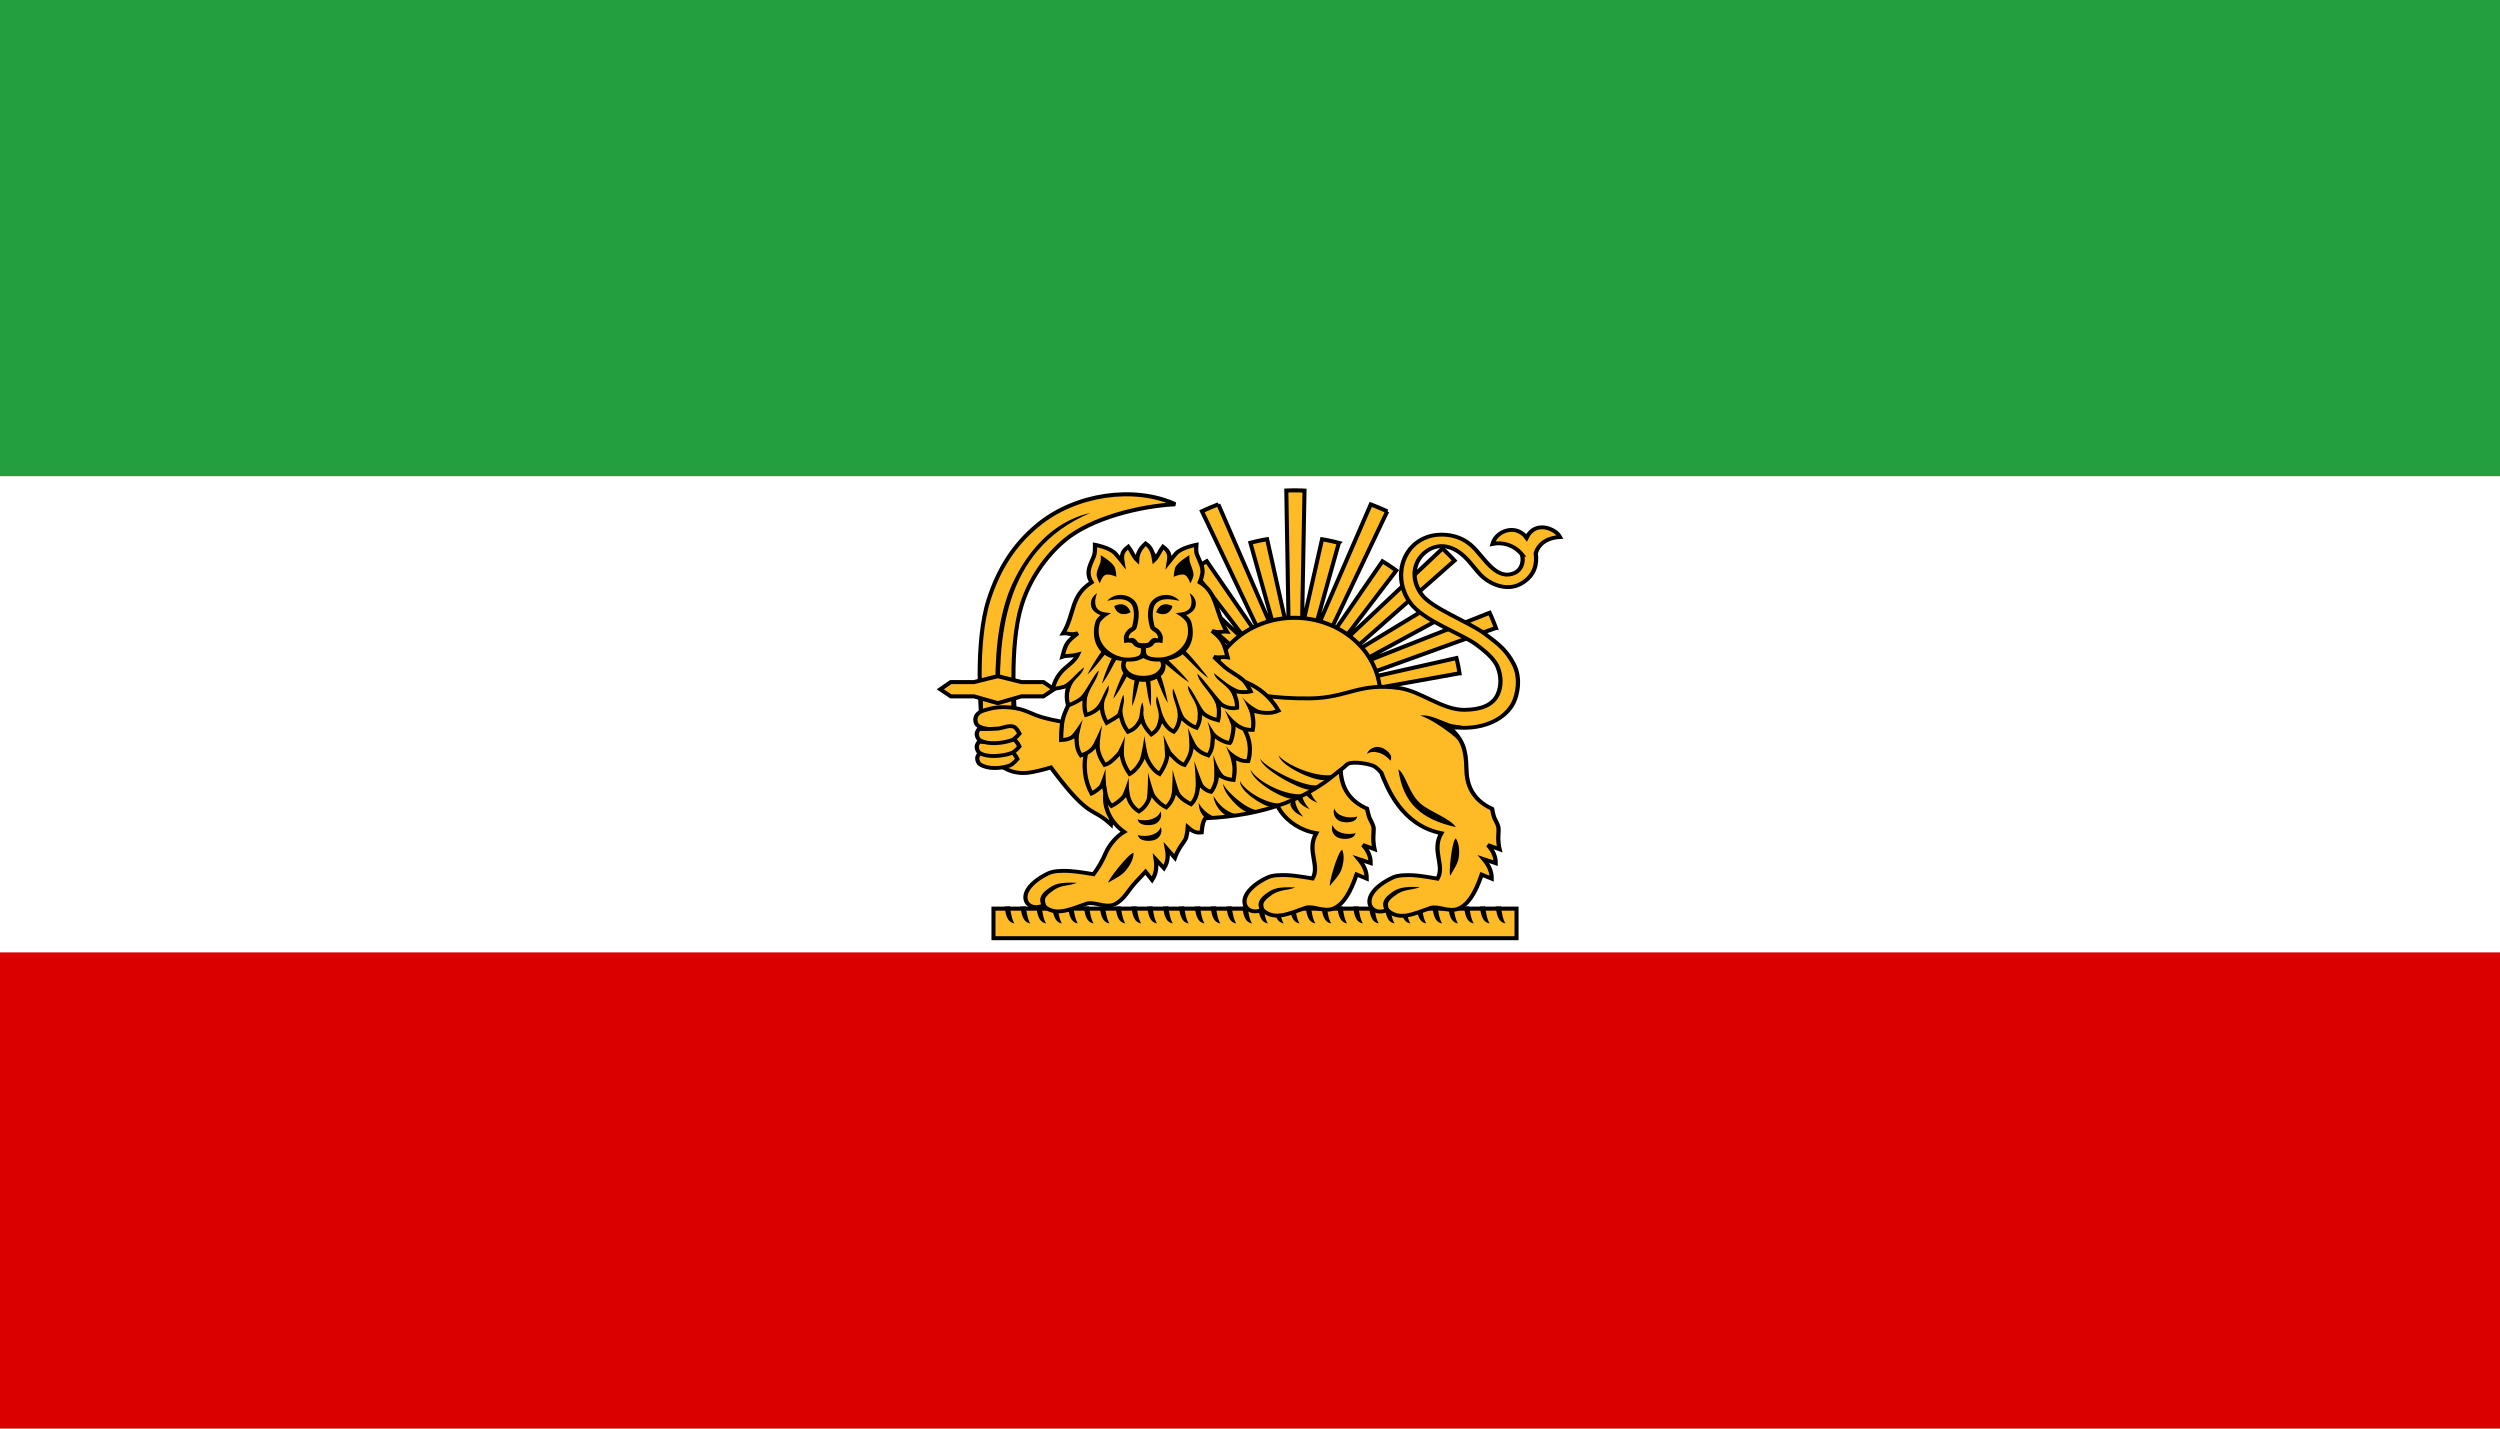 <svg height="600" width="1050" xmlns="http://www.w3.org/2000/svg"><path d="M0 0h1050v600H0z" fill="#fff"/><path d="M0 0h1050v200H0z" fill="#239f40"/><path d="M0 400h1050v200H0z" fill="#da0000"/><g stroke-width="1.607"><path d="M412.088 299.645s-2.746-29.686 3.167-47.892c4.08-12.564 10.385-22.87 20.581-31.268 15.925-13.118 40.526-16.582 57.787-8.708-15.117.792-35.347 5.894-46.308 15.04-8.4 7.01-14.963 16.862-18.207 27.31-5.518 17.768-2.77 46.31-2.77 46.31z" fill="#ffbb26" stroke="#000" stroke-width="1.7"/><path d="M422.861 251.107c-5.103 15.402-5.105 32.395-4.595 46.99l1.895-.075c-.508-14.535-.389-31.283 4.52-46.318s14.53-28.347 33.292-36.275c-22.395 5.037-32.48 27.738-35.112 35.678z"/><g fill="#ffbb26" stroke="#000"><path d="M411.977 288.477h13.619v30.54h-13.619z" stroke-width="1.7"/><g stroke-width=".624"><path d="M281.696 343.786c-2.868-2.923-3.084-.71-8.822-9.196 0 0-2.508.843-3.813.897a5.348 5.348 0 0 1-2.018-.299c-1.179-.424-3.215-1.943-3.215-1.943l-.523-4.935s-1.037-.182-1.346-.672c-.266-.422-.269-1.076 0-1.496.384-.6.98-.744 1.72-.972 1.381-.424 2.926-.394 4.335-.074 1.25.283 2.222.945 3.44 1.345 3.748 1.232 11.662 2.019 11.662 2.019z" transform="matrix(2.854 0 0 2.6 -337.389 -547.607)"/><path d="M224.087 211.049s1.923.021 2.841-.075c.667-.07 1.228-.456 1.944-.15.426.183.822 1.122.822 1.122s-.645.859-1.121 1.046c-1.322.521-3.15.633-4.336-.15-.317-.208-.444-.666-.449-1.046-.003-.268.3-.747.3-.747z" transform="matrix(2.854 0 0 2.6 -228.252 -232.278)"/><path d="M224.013 209.18s1.922.021 2.84-.075c.668-.07 1.602-.606 2.318-.3.426.183.822 1.122.822 1.122s-.645.86-1.121 1.047c-1.322.52-3.524.782-4.71 0-.317-.21-.444-.667-.449-1.047-.003-.268.3-.747.3-.747z" transform="matrix(2.854 0 0 2.6 -228.252 -232.278)"/><path d="M262.258 328.385s1.922.022 2.84-.075c.668-.07 1.602-.605 2.318-.299.426.183.823 1.122.823 1.122s-.646.859-1.122 1.046c-1.321.521-3.524.782-4.71 0-.316-.209-.443-.667-.448-1.046-.003-.269.299-.748.299-.748z" transform="matrix(2.854 0 0 2.6 -337.389 -547.607)"/></g><path d="M429.021 292.468h9.217l4.424-2.967-4.404-3.028h-9.217l-9.993-2.48-9.993 2.48h-9.74l-4.404 3.028 4.424 2.967h9.74l9.973 2.86zM543.65 205.954c-1.136 0-2.27.031-3.402.075l1.044 61.255-9.102-40.812c-2.369.387-4.71.89-7.014 1.507l11.654 41.811-25.128-57.957a93.125 93.125 0 0 0-6.88 2.91l27.726 58.3-25.71-37.334a71.876 71.876 0 0 0-5.835 3.864l24.591 32.098-43.975-41.364a89.404 89.404 0 0 0-5.073 5.088l46.914 41.394-37.215-22.547a65.72 65.72 0 0 0-3.686 5.566l44.2 24.039 1.7-2.671.791.731 3.656-3.342 1.79-1.135v.09l3.925-1.462v.074l3.387-.806h3.388l3.477.806v-.074l3.924 1.462v-.09l1.79 1.135 3.657 3.342.79-.731 1.254 2.03-.896.328 1.88 4.222 1.075 4.134 50.645-9.103a63.226 63.226 0 0 0-1.283-6.401l-49.63 11.206 66.193-23.86a82.068 82.068 0 0 0-2.626-6.357l-59.21 23.383 38.424-20.89a65.762 65.762 0 0 0-3.671-5.582l-37.156 22.503 46.87-41.349a89.37 89.37 0 0 0-5.058-5.059l-43.946 41.364 24.532-32.127a72.11 72.11 0 0 0-5.804-3.865l-23.19 33.664-.626-.328 25.83-54.316a93.356 93.356 0 0 0-6.924-2.91l-23.726 54.704-.358-.194 10.684-38.35a72.35 72.35 0 0 0-7.058-1.536l-8.43 37.38 1.059-57.808a88.71 88.71 0 0 0-4.238-.105z" stroke-width="1.7"/><path d="M543.647 259.475c-19.756 0-36.011 14.6-36.011 32.804 0 18.205 16.24 32.89 36.011 32.89 19.771 0 36.103-14.67 36.103-32.89s-16.347-32.804-36.103-32.804zM417.258 394.046h219.684V381.63H417.258z" stroke-width="1.7"/></g><path d="M424.209 380.676c.16 2.344.962 6.088 1.89 7.162-3.573-.518-3.75-4.816-4.196-7.078zm6.652 0c.16 2.344.963 6.088 1.89 7.162-3.572-.518-3.75-4.816-4.195-7.078zm6.653 0c.16 2.344.963 6.088 1.89 7.162-3.572-.518-3.75-4.816-4.196-7.078zm6.653 0c.16 2.344.962 6.088 1.89 7.162-3.573-.518-3.75-4.816-4.196-7.078zm6.652 0c.16 2.344.963 6.088 1.89 7.162-3.572-.518-3.75-4.816-4.195-7.078zm6.653 0c.16 2.344.962 6.088 1.89 7.162-3.573-.518-3.75-4.816-4.196-7.078zm6.652 0c.16 2.344.963 6.088 1.89 7.162-3.572-.518-3.75-4.816-4.195-7.078zm6.653 0c.16 2.344.963 6.088 1.89 7.162-3.572-.518-3.75-4.816-4.196-7.078zm6.653 0c.16 2.344.962 6.088 1.89 7.162-3.573-.518-3.75-4.816-4.196-7.078zm6.652 0c.16 2.344.963 6.088 1.89 7.162-3.572-.518-3.75-4.816-4.196-7.078zm6.653 0c.16 2.344.962 6.088 1.89 7.162-3.573-.518-3.75-4.816-4.196-7.078zm6.652 0c.16 2.344.963 6.088 1.89 7.162-3.572-.518-3.75-4.816-4.195-7.078zm6.653 0c.16 2.344.962 6.088 1.89 7.162-3.572-.518-3.75-4.816-4.196-7.078zm6.653 0c.16 2.344.962 6.088 1.89 7.162-3.573-.518-3.75-4.816-4.196-7.078zm6.652 0c.16 2.344.963 6.088 1.89 7.162-3.572-.518-3.75-4.816-4.196-7.078zm6.653 0c.16 2.344.962 6.088 1.89 7.162-3.573-.518-3.75-4.816-4.196-7.078zm6.652 0c.16 2.344.963 6.088 1.89 7.162-3.572-.518-3.75-4.816-4.195-7.078zm6.653 0c.16 2.344.962 6.088 1.89 7.162-3.573-.518-3.75-4.816-4.196-7.078zm6.653 0c.16 2.344.962 6.088 1.89 7.162-3.573-.518-3.75-4.816-4.196-7.078zm6.652 0c.16 2.344.963 6.088 1.89 7.162-3.572-.518-3.75-4.816-4.196-7.078zm6.653 0c.16 2.344.962 6.088 1.89 7.162-3.573-.518-3.75-4.816-4.196-7.078zm6.652 0c.16 2.344.963 6.088 1.89 7.162-3.572-.518-3.75-4.816-4.195-7.078zm6.653 0c.16 2.344.962 6.088 1.89 7.162-3.573-.518-3.75-4.816-4.196-7.078zm6.653 0c.16 2.344.962 6.088 1.89 7.162-3.573-.518-3.75-4.816-4.196-7.078zm6.652 0c.16 2.344.963 6.088 1.89 7.162-3.572-.518-3.75-4.816-4.196-7.078zm6.653 0c.16 2.344.962 6.088 1.89 7.162-3.573-.518-3.75-4.816-4.196-7.078zm6.652 0c.16 2.344.963 6.088 1.89 7.162-3.572-.518-3.75-4.816-4.195-7.078zm6.653 0c.16 2.344.962 6.088 1.89 7.162-3.573-.518-3.75-4.816-4.196-7.078zm6.653 0c.16 2.344.962 6.088 1.89 7.162-3.573-.518-3.75-4.816-4.196-7.078zm6.652 0c.16 2.344.963 6.088 1.89 7.162-3.572-.518-3.75-4.816-4.196-7.078zm6.653 0c.16 2.344.962 6.088 1.89 7.162-3.573-.518-3.75-4.816-4.196-7.078zm6.652 0c.16 2.344.963 6.088 1.89 7.162-3.572-.518-3.75-4.816-4.195-7.078z"/><g stroke-width=".624"><path d="M272.208 225.551c-1.505 2.755.583 5.216-.551 7.323 0 0-2.413-.475-3.664-.535-.87-.042-2.15-.043-2.893.334-1.325.671-2.47 1.584-3.071 2.602-1.096 1.856.242 3.572 2.222 2.66 1.77 1.788 3.856.644 6.41-.334.523-.2 1.292.016 1.933.16.67.15 1.43.268 2.062 0 1.506-.639 2.526-2.52 3.48-5.54l1.484.683c.016-1.29-.507-2.275-1.19-3.168l1.77.653c.01-1.284-.56-2.225-1.144-2.933l1.704.691s-.142-.668-.17-1.658c-.018-.642.122-1.582.007-2.008-.197-.735-.46-1.028-.628-1.565-.135-.43-.302-1.318-.302-1.318-5.13-2.467-4.024-8.28-3.082-10.742l-9.768 7.395c-1.974 1.41.737 6.482 5.391 7.3z" fill="#ffbb26" stroke="#000" transform="matrix(2.854 0 0 2.6 -224.019 -236.511)"/><path d="M553.321 337.152c-1.956-.723-4.874-2.321-5.517-5.16l2.12-4.427c-.925 4.994 2.426 8.646 3.398 9.587zm-3.2 2.691c-1.956-.723-4.874-2.321-5.517-5.16l2.12-4.427c-.925 4.994 2.426 8.646 3.398 9.587zm-2.688 3.173c-1.957-.723-4.875-2.321-5.517-5.16l2.12-4.427c-.926 4.994 2.425 8.646 3.397 9.587zm-3.434 29.698s-4.212-.226-6.688.162c-1.639.257-3.254.847-4.638 1.788-1.584 1.077-3.492 2.455-4.012 4.549-.231.928.045 1.873.267 2.6.222.726.446 1.3.446 1.3l1.872-.732s-.263-.46-.445-1.056c-.183-.596-.261-1.374-.179-1.706.324-1.302 1.731-2.487 3.21-3.493 3.524-2.775 6.935-1.944 10.166-3.412zm14.606-.735c1.485-1.998 4.017-4.282 4.902-7.058.884-2.776 1.195-5.696.198-8.054-1.908.825-5.802 14.564-5.1 15.112zm10.702-22.106c-.495 2.83-5.11 2.748-7.109 2.034-1.999-.714-3.492-3.15-2.489-5.431.795 3.114 5.794 4.554 9.598 3.397zm.738-6.951c-.495 2.829-5.109 2.748-7.108 2.033-2-.714-3.492-3.149-2.49-5.43.795 3.113 5.795 4.553 9.598 3.397z"/><path d="M340.736 301.86c.299 1.489-.298 2.512-1.08 2.921-1.175.616-2.267.202-3.25-.719-1.277-1.196-2.141-2.79-3.281-3.843-1.445-1.336-3.187-1.693-4.687-1.594-1.501.1-2.846.777-3.813 1.844-1.933 2.133-2.43 5.95-.406 9.09 1.906 2.958 7.638 5.058 9.812 6.845 1.953 1.605 2.814 2.665 3.188 3.846s.519 2.68-.063 4.125c-.699 1.737-2.363 2.484-4.846 2.537-3.3.07-6.412-2.99-9.598-3.504-5.964-.961-7.658 1.585-13.2 1.656-10.976.143-15.456-3.5-15.456-3.5l-11.9 15.123c-3.635 1.49-3.826 6.98 0 9.938-1.094.688-2.176 2.116-2.656 3.313-.603 1.505-1.097 2.44-1.844 3.53 0 0-2.405-.47-3.656-.53-.87-.042-2.162-.033-2.906.343-1.325.671-2.461 1.576-3.063 2.594-1.096 1.856.24 3.567 2.219 2.656 1.77 1.787 3.852.665 6.406-.312.524-.2 1.297.012 1.938.156.67.15 1.437.285 2.062 0 1.472-.67 2.137-2.39 3.188-3.594.495-.568 1.469-1.719 1.469-1.719l.968 1.344c.653-1.114.684-2.23.532-3.344l1.218 1.438c.645-1.11.595-2.222.438-3.125l1.156 1.438s.191-.626.656-1.5c.302-.567.889-1.324 1-1.75.192-.737.25-1.688.25-1.688.668.638 1.175.97 2.032.844.122-1.335.21-1.74.53-2.281 4.249-.225 8.203-.97 11.782-2.47 2.703-1.131 5.21-2.68 7.438-4.75.58-.54 1.048-.825 1.593-1.437.536-.601 2.756-.296 3.875.156.54.22 1.219 1.125 1.219 1.125.897 2.51 3.014 8.498 8.844 9.782-1.505 2.754.572 5.237-.563 7.344 0 0-2.405-.502-3.656-.563-.87-.042-2.131-.033-2.875.344-1.324.67-2.492 1.575-3.094 2.594-1.096 1.856.24 3.598 2.219 2.687 1.77 1.787 3.852.634 6.406-.344.524-.2 1.297.012 1.938.156.67.151 1.43.269 2.062 0 1.506-.638 2.546-2.511 3.5-5.53l1.469.656c.016-1.292-.504-2.264-1.187-3.157l1.78.656c.012-1.284-.572-2.23-1.155-2.937l1.718.688s-.16-.667-.187-1.657c-.018-.641.114-1.574 0-2-.198-.735-.457-1.026-.625-1.562-.135-.43-.281-1.313-.281-1.313-3.071-1.556-3.75-4.12-3.782-6.437-.042-3.057-.504-4.79-2.437-6.64.676-.122 1.376-.024 1.968-.016 3.694.045 6.718-1.848 7.62-4.63.601-1.856.608-3.938-.124-5.527-1.05-2.277-2.159-3.26-4.277-5-2.387-1.962-7.9-4.149-9.375-6.437-1.58-2.45-1.12-4.963.188-6.406 1.283-1.416 3.386-2.083 5.656-.125 1.362 1.174 2.189 2.842 3.313 3.875 1.31 1.204 3.596 2.199 5.562.937 2.04-1.31 2.31-3.244 2.111-4.89.343-1.352 1.52-2.504 3.58-2.612-.655-1.374-3.66-2.763-4.935.112-1.533-2.287-4.461-1.176-5.01 1.001 1.532-.352 3.212.182 4.365 1.748z" fill="#ffbb26" stroke="#000" transform="matrix(2.854 0 0 2.6 -333.156 -551.84)"/><path d="M596.45 300.576c3.769-.662 7.937 1.706 12 3.195 2.422.888 4.603.595 5.41 1.147l-3.667.663 4.577 8.053c-2.173-4.014-14.229-12.178-18.32-13.058zm-9.141 22.514c.951 6.894 3.213 12.206 7.223 16.166s9.615 6.507 16.943 8.124c-2.536-3.72-10.998-6.503-14.803-9.83-5.13-4.485-6.1-12.109-9.363-14.46zm21.826 44.67c1.104-2.193 3.189-4.825 3.56-7.696s.15-5.797-1.26-7.974c-1.732 1.1-3.091 15.236-2.3 15.67zm-25.213-48.243c1.574-2.48-2.064-5.068-4.11-5.662-2.046-.594-4.89.439-5.69 2.786 2.771-1.96 7.649-.207 9.8 2.876zm-46.886-2.146c1.41 5.033 16.952 11.573 20.104 10.043l4.49-2.568c-5.606 2.833-20.291-2.574-24.594-7.475zm-7.709 1.113c-.235 4.091 17.404 13.912 21.521 13.224l4.628-2.356c-6.089 3.186-25.992-8.29-26.149-10.868zm-4.074 4.86c.775 5.146 15.036 13.25 18.357 12.056l4.78-2.088c-7.443 1.744-20.232-4.926-23.137-9.968zm-4.435 4.71c-.362 3.931 8.847 10.213 13.175 10.987l4.99-1.63c-6.284.986-16.375-5.293-18.165-9.358zm-7.024 1.125c-.507 3.35 7.278 11.811 10.756 12.11l5.183-1.018c-5.013 1.273-15.427-8.629-15.94-11.092zm-4.089 5.127c-.202 1.838 2.125 6.783 5.628 8.385l5.277-.468c-6.722-.716-10.281-6.693-10.905-7.918zm-6.254 2.898c.026 1.923.596 4.982 3.263 6.561l5.298-.184c-5.442-1.035-7.953-5.21-8.56-6.377zm-25.652 6.924c.496 2.829 5.11 2.748 7.109 2.034 1.999-.715 3.492-3.15 2.49-5.431-.796 3.114-5.795 4.554-9.599 3.397zm.118 6.58c.495 2.829 5.11 2.748 7.108 2.034 2-.715 3.492-3.15 2.49-5.431-.795 3.114-5.795 4.554-9.598 3.397zm-12.425 19.983c2.162-1.393 5.415-2.718 7.316-5.033s3.321-4.947 3.3-7.474c-2.105.16-11.062 11.77-10.616 12.507zm130.835 1.878s-4.211-.226-6.688.162c-1.638.257-3.253.847-4.637 1.788-1.584 1.077-3.493 2.455-4.013 4.549-.23.928.045 1.873.267 2.6.223.726.446 1.3.446 1.3l1.873-.732s-.263-.46-.446-1.056c-.182-.596-.26-1.374-.178-1.706.323-1.302 1.73-2.487 3.21-3.493 3.523-2.775 6.935-1.944 10.166-3.412zm-144.03-1.793s-4.21-.226-6.687.163c-1.639.257-3.254.846-4.637 1.787-1.584 1.077-3.493 2.455-4.013 4.55-.23.928.045 1.872.267 2.599.223.726.446 1.3.446 1.3l1.873-.731s-.264-.46-.446-1.057c-.183-.596-.261-1.374-.179-1.706.324-1.302 1.731-2.487 3.21-3.493 3.524-2.775 6.935-1.944 10.166-3.412z"/><path d="m257.418 208.83-.908.523c-6.177 2.38-10.934 2.3-17.148 0l-.884 2.492c-.706 2.819-.318 5.302.648 7.307.59-.28 1.179-.888 1.768-1.473.291.973.16 2.358 1.179 3.476 1.154-.648 1.87-1.532 2.298-2.18.197 1.332.704 2.342 1.724 3.064 1.02-.722 1.527-1.732 1.724-3.064.427.648 1.143 1.768 2.298 2.416 1.018-1.119 1.005-1.796 1.326-2.908.515 1.158 1.173 1.747 2.327 2.395 1.018-1.119.888-2.503 1.179-3.476.488.787 1.106 1.337 1.768 1.473.505-.723.873-1.88.868-2.928.95.745 1.833.967 2.432 1.016.239-1.363.188-2.416-.007-3.63.895.308 1.067.588 2.167.59.736-2.701-.139-5.625-2.699-7.696z" fill="#ffbb26" stroke="#000" transform="matrix(2.854 0 0 2.6 -224.019 -236.511)"/><path d="m523.015 319.392-4.183-.251-1.356 2.525c-.073-3.427-2.09-6.512-2.483-8.367.944 1.955 3.83 4.185 8.022 6.093zm-7.904 7.384-3.514-1.26-1.694 2.35c.4-3.408-.197-8.99-.33-10.875.666 2.048 2.437 7.383 5.538 9.785zm-9.258 3.813-2.075-1.259-1.694 2.35c.4-3.408-.328-10.182-.461-12.067.666 2.048 2.96 8.694 4.23 10.976zm-10.074 2.98-2.075-1.26-1.694 2.35c.4-3.407.588-9.466.454-11.351.667 2.048 2.045 7.979 3.315 10.261zm-10.336 1.132-2.075-1.26-1.694 2.351c.401-3.408.588-9.467.455-11.352.666 2.048 2.045 7.979 3.314 10.261zm-14.628.358 2.075-1.26 1.694 2.35c-.4-3.408-.588-7.679-.454-9.564-.667 2.048-2.045 6.192-3.315 8.474zm-9.765-3.738 2.075-1.26 1.694 2.35c-.401-3.407-.588-7.679-.455-9.563-.666 2.048-2.044 6.19-3.314 8.473z"/><path d="M237.648 201.036s-2.279 4.002-2.734 6.067c-.295 1.336-.257 3.418-.257 3.418.74-.047 1.481-.21 2.222-.94.077 1.139-.037 2.278.684 3.418.74-.286 1.652-.662 2.392-2.051.057 1.417.32 2.252 1.111 3.589.97-.31 1.732-1.465 2.478-2.222.016 1.033.274 2.188 1.196 3.674 1.212-.726 1.916-2.406 2.197-3.359.307.9.985 2.633 2.197 3.36.922-1.487 1.18-2.642 1.196-3.675.746.757 1.508 1.912 2.478 2.222.791-1.337 1.054-2.172 1.11-3.59.741 1.39 1.653 1.766 2.393 2.052.72-1.14.607-2.28.684-3.418.74.73 1.755 1.362 2.495 1.409.148-.148.727-2.145.448-3.34.87.755 1.615 1.259 2.9 1.222.21-1.103.03-2.207-.185-3.208 1.397.528 2.91.672 3.991.103-2.52-4.683-6.507-5.448-10.884-6.256-4.96 4.51-10.908 5.35-18.112 1.525z" fill="#ffbb26" stroke="#000" transform="matrix(2.854 0 0 2.6 -224.019 -236.511)"/><path d="m528.924 299.262-2.479-.246-.312 2.797c-1.37-3.192-3.475-7.691-4.548-9.307 1.043 1.892 6.422 6.188 10.226 6.756zm-7.668 6.092-3.308-1.89.364 4.295c-1.171-3.258-2.994-7.858-3.966-9.526 1.531 1.618 4.724 5.515 6.91 7.121zm-8.618 5.808-2.902-2.38-.452 4.288c-.539-3.393-1.467-8.21-2.11-10.005 1.203 1.833 3.613 6.173 5.464 8.097zm-9.397 3.149-2.234-1.009-1.351 2.528c-.08-3.427-.354-8.31-.75-10.165.947 1.954 2.757 6.53 4.335 8.646zm-20.634 4.37-1.912-1.457-1.964 2.17c.804-3.349 1.793-8.406 1.884-10.293.42 2.101 1.002 7.186 1.992 9.58zm10.324-1.365-2.234-1.008-1.35 2.528c-.08-3.427-.355-8.311-.751-10.165.947 1.953 2.757 6.529 4.335 8.645zm-24.68.501 2.234-1.008 1.351 2.527c.08-3.426.354-8.31.75-10.164-.947 1.953-2.757 6.529-4.335 8.645zm-10.227-3.375 2.234-1.008 1.352 2.528c.079-3.427.904-9.563 1.3-11.417-.948 1.953-3.307 7.781-4.886 9.897zm-8.699-4.767 2.35-.76 1.013 2.656c.524-3.394 1.487-7.578 2.121-9.376-1.195 1.838-3.641 5.549-5.484 7.48z"/><path d="M257.115 197.057c.795.24 1.12-.043 2.038.093-.491-2.096-.635-2.84-2.296-4.253 1.226.354 1.412.026 2.19.107-1.728-3.151-1.412-6.343-3.994-7.973.808-2.143.28-2.578-.422-4.521-.175-.486-.085-1.546-.085-1.546s-2.211.452-3.007 1.437c-.459.567-1.039 1.366-1.039 1.366.182-1.193.062-1.718-.859-2.492-.387.53-.826 1.715-1.288 2.177-.158-1.078-.37-2.004-1.26-2.695-.778.747-1.223 1.585-1.26 2.695-.463-.462-.903-1.648-1.29-2.177-.92.774-1.04 1.299-.858 2.492 0 0-.58-.799-1.04-1.366-.795-.985-3.006-1.437-3.006-1.437s.025 1.042-.086 1.546c-.256 1.168-1.512 2.679-.421 4.52-3.13 2.178-2.449 5.097-4.178 8.247.779-.08.928.342 2.153-.013-1.66 1.414-1.777 1.7-2.269 3.797.604-.24 1.115-.048 2.29-.376-.4.934-1.259 1.618-1.738 2.06-1.183 1.095-1.669 2.193-1.962 3.459.776.01 1.551-.264 2.327-.482-.266 1.01-.398 1.753-.08 3.209 1.163-.468 1.74-.96 2.486-1.444-.096.936-.147 2.032.16 2.968.776-.227 1.551-.736 2.326-1.604-.018 1.22.317 2.09.722 2.887.713-.446 1.43-.888 2.006-1.444.231.868.286 1.617 1.123 2.888 1.277-.57 1.538-1.394 2.005-2.166.177.713.494 1.496 1.428 2.587 1.221-.883 1.16-1.767 1.504-2.65.278.634.87 1.754 1.79 2.22.696-.788.804-1.862 1.003-2.506.627.78 1.356 1.46 2.363 1.862.524-1.05.541-1.931.501-2.793.884 1.018 1.767 1.305 2.65 1.575.22-.955.16-1.91 0-2.864.931.731 1.862 1.081 2.793.859.047-1.053-.26-1.842-.573-2.721.937.178 1.831.272 2.578.071 0 0-.51-1.253-1.145-1.862-.82-.784-1.928-1.358-2.744-2.145-.473-.455-1.536-1.592-1.536-1.592z" fill="#ffbb26" stroke="#000" transform="matrix(2.854 0 0 2.6 -224.019 -236.511)"/><path d="M462.285 233.16s.191 1.89-.089 2.843c-.54 1.839-1.501 3.38-1.605 5.28-.07 1.297 1.338 3.737 1.338 3.737s.915-2.991 2.407-3.574c1.486-.58 4.548.812 4.548.812s-.198-2.76-.624-3.818c-.956-2.371-5.975-5.28-5.975-5.28zm37.275 0s-5.018 2.909-5.974 5.28c-.426 1.057-.625 3.818-.625 3.818s3.063-1.392 4.548-.812c1.493.583 2.408 3.574 2.408 3.574s1.409-2.44 1.338-3.737c-.104-1.9-.976-3.441-1.516-5.28-.28-.954-.179-2.843-.179-2.843zm-38.79 16.003c-2.226 1.36-3.007 3.661-2.408 5.687.46 1.555 1.915 2.766 3.834 3.493-.097.083-.078.071-.178.163-.76.69-1.636 1.608-1.962 2.762-1.357 4.8-.47 9.478 2.497 12.51-1.568 2.1-4.508 6.78-5.797 9.424 2.588-2.105 5.248-5.906 7.224-8.205.877.633 1.873 1.122 2.942 1.544-1.1 2.086-3.297 7.598-4.102 10.56 2.34-2.708 4.41-7.468 5.975-9.91.77.203 1.59.296 2.408.406-.61 1.75-.39 3.59.624 5.118-1.107 1.977-3.42 7.717-4.28 10.723 2.21-2.496 4.156-6.715 5.707-9.261.893.716 1.981 1.26 3.3 1.625-.498 2.544-1.065 7.869-1.07 10.723 1.454-2.921 2.23-7.498 3.031-10.317.552.062 1.094.162 1.694.162.348 0 .65-.06.981-.08.56 2.876.942 7.37 2.14 10.316.213-2.785.106-7.926-.178-10.56a10.426 10.426 0 0 0 2.675-.975c1.262 2.651 2.684 7.3 4.638 10.073-.504-3.11-2.086-9.21-2.943-11.21.242-.22.51-.408.713-.65 1.068-1.278 1.44-2.885 1.249-4.469 2.654 2.166 6.999 6.018 9.898 7.718-1.72-2.42-6.462-7.17-8.65-9.18 2.25-.48 4.344-1.276 5.975-2.518 2.522 2.095 7.655 8.073 10.79 9.91-1.823-2.564-7.51-9.36-9.453-11.21 2.802-3.036 3.644-7.58 2.319-12.267-.326-1.153-1.202-2.072-1.962-2.762-.1-.092-.08-.08-.178-.163 1.919-.727 3.375-1.937 3.834-3.493.6-2.026-.182-4.327-2.407-5.686.627 1.786 1.09 3.207.535 5.28-.355 1.323-1.634 2.474-3.924 2.762l-2.497.325 2.051 1.3s.515.39 1.16.975 1.365 1.418 1.515 1.95c1.222 4.319 0 7.976-2.586 10.56-2.586 2.585-6.687 4.378-11.325 3.737-3.214-.444-3.303-1.176-3.3-3.818.6-.062 1.348-.218 2.052-.569.638-.318.895-.657 1.159-.974.264-.318.48-.546.535-.57.837-.36 2.14-.243 2.14-.243l1.07.244.09-1.056c.07-.916.292-1.503-.447-3-.598-1.214-1.51-1.946-2.14-2.356-.314-.205-.497-.299-.624-.406s-.156-.155-.178-.244c-.822-3.04-1.076-5.673-.268-8.21.484-1.52 2.138-2.804 4.28-3.088 2.309-.305 5.122.34 6.421.569-1.28-1.459-3.778-2.867-6.955-2.356-2.602.419-4.958 2.033-5.708 4.387-.924 2.903-.579 5.971.268 9.104.128.474.405.877.713 1.138s.618.471.892.65c.548.357 1.088.676 1.516 1.543.367.744.224.72.178 1.375-.641-.048-1.035-.519-2.05-.08-.676.29-1.047.786-1.338 1.137-.292.35-.552.621-.446.568-.278.139-.868.277-1.338.325s-.892 0-.892 0-.421.049-.891 0-1.06-.186-1.338-.325c.106.053-.154-.218-.446-.568-.292-.35-.663-.847-1.338-1.138-1.016-.437-1.409.033-2.05.081-.046-.655-.19-.63.178-1.375.427-.867.968-1.186 1.516-1.543.274-.179.584-.39.891-.65s.586-.664.714-1.138c.847-3.133 1.192-6.201.267-9.104-.75-2.354-3.105-3.968-5.707-4.387-3.177-.511-5.676.897-6.956 2.356 1.3-.23 4.113-.874 6.421-.569 2.143.284 3.797 1.568 4.28 3.087.809 2.538.554 5.171-.267 8.211-.023.09-.052.137-.178.244-.127.107-.31.201-.625.406-.629.41-1.541 1.142-2.14 2.356-.738 1.497-.517 2.084-.446 3l.09 1.056 1.07-.244s1.303-.116 2.14.244c.055.023.27.251.535.569.264.317.52.656 1.16.974.702.352 1.45.507 2.05.57.194 2.798-.298 3.325-3.3 3.817-4.616.758-8.738-1.152-11.325-3.737s-3.807-6.241-2.586-10.56c.15-.532.872-1.365 1.516-1.95s1.16-.975 1.16-.975l2.05-1.3-2.496-.325c-2.29-.288-3.57-1.439-3.924-2.762-.555-2.073-.092-3.494.535-5.28zm9.987 4.631c-.77.008-1.693.252-2.765.731.368 2.072 2.77 4.818 6.867 2.6-.654-1.59-1.79-3.353-4.102-3.331zm18.905 0c-2.311-.023-3.448 1.74-4.102 3.33 4.098 2.22 6.498-.527 6.866-2.599-1.071-.479-1.994-.724-2.764-.731zm-9.453 22.584c.259.145.52.29 1.16.569.893.39 1.925.725 3.032.812.964.076 1.91.121 2.853.081.642 1.408.408 2.421-.624 3.656-1.135 1.357-3.238 2.356-6.42 2.356s-5.375-.999-6.51-2.356c-1.033-1.235-1.19-2.248-.535-3.656.944.04 1.889-.005 2.853-.08 1.107-.088 2.139-.424 3.032-.813.64-.28.901-.424 1.16-.569zm-24.88 3.9c-3.351 2.36-6.347 6.873-9.809 7.96l3.122-.405.356 3.005c1.656-6.479 4.997-6.142 6.332-10.56zm6.154 1.3c-2.939 2.78-6.024 10.73-9.274 12.266l3.031-.893.803 2.924c.601-6.63 4.826-9.75 5.44-14.298zm48.333 1.137c.904 3.708 6.85 5.009 8.382 10.723l.357-2.925 3.656.163c-6.602-2.925-6.57-3.55-12.395-7.961zm-6.867.325c.144 3.796 7.935 9.399 8.293 15.272l.981-2.762 2.854 1.219c-3.637-3.027-9.41-11.521-12.128-13.73zm-37.275 4.793c-2.368 3.2-3.331 7.969-6.242 9.992l2.764-1.3 1.427 2.762c-.663-6.625 2.308-6.878 2.05-11.454zm33.262.243c-.156 3.796 5.017 6.978 4.013 13.567l1.516-2.681 2.765 1.462c-2.804-2.145-5.758-9.967-8.294-12.348zm-6.242 1.137c-1.008 4.49 3.263 8.083 1.516 14.542l1.783-2.6 2.587 1.706c-2.545-2.398-4.072-10.16-5.886-13.648zm-20.867 2.6c-1.814 3.488-1.557 8.081-4.102 10.48l2.586-1.706 1.784 2.518c-1.747-6.46.74-6.802-.268-11.292zm14.09.569c-1.378 4.407 2.28 5.865 0 12.185l2.05-2.356 2.32 1.788c-2.338-2.567-2.852-8.014-4.37-11.617zm-6.153 2.6c-1.519 3.602-.427 6.45-2.765 9.017l2.408-1.869 1.962 2.438c-2.28-6.32-.227-5.18-1.605-9.587z"/></g></g></svg>